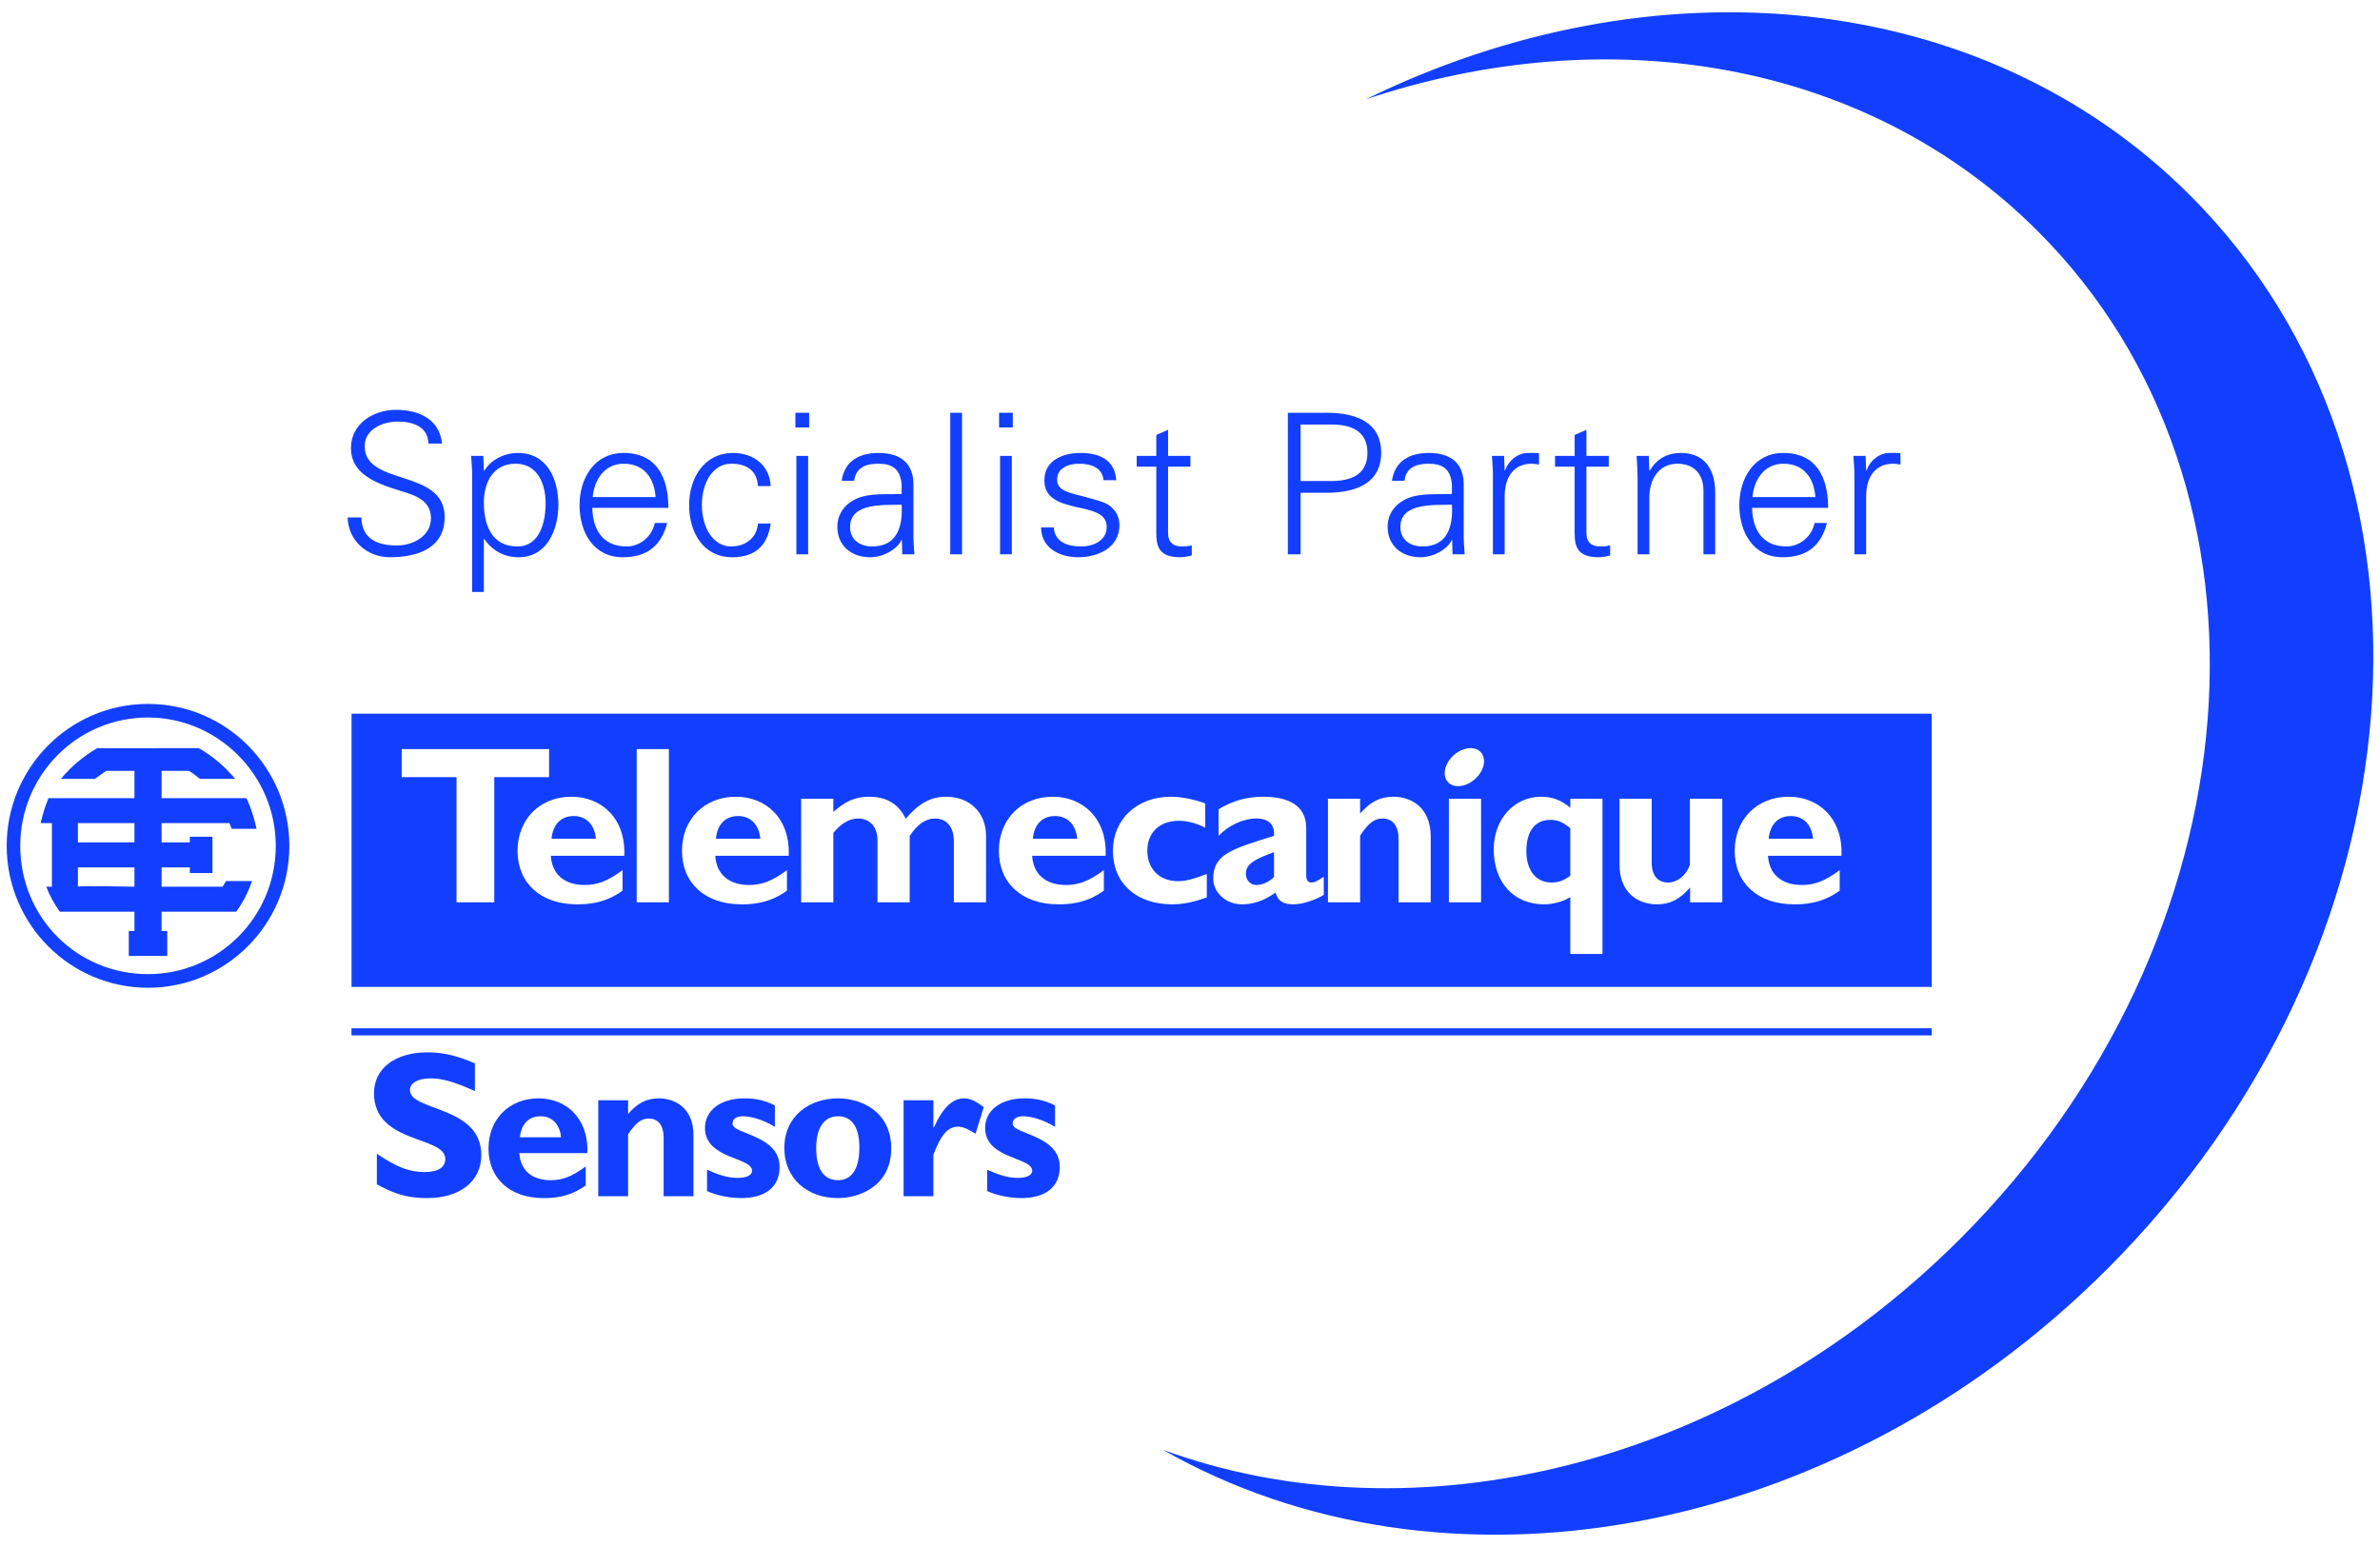 <?xml version="1.0" encoding="UTF-8"?><svg version="1.1" viewBox="0 0 2000 1300" xmlns="http://www.w3.org/2000/svg"><g fill="#123FFF"><path d="M1840.41 164.185C1664.97-11.246 1388.31-34.517 1147.82 83.42c203.341-67.946 420.45-33.318 564.647 110.879 215.772 215.772 186.57 594.869-65.247 846.686 -192.257 192.266-458.644 254.589-669.957 177.372 234.251 133.446 563.655 77.885 793.599-152.06 268.319-268.309 299.462-672.204 69.553-902.112"/><path d="M124.382 818.596c-59.867 0-107.358-47.698-107.358-107.818 0-59.154 47.491-107.818 107.358-107.818 58.911 0 107.367 48.664 107.367 107.818 0 60.12-48.456 107.818-107.367 107.818m0-227.083c-65.563 0-118.759 53.422-118.759 119.265 -0 65.843 53.196 119.274 118.759 119.274s118.759-53.431 118.759-119.274 -53.196-119.265-118.759-119.265"/><path d="M65.472 691.695h47.509v16.212H65.472Zm47.509 53.431s-47.5-.966-47.5 0v-16.213h47.5v16.213Zm74.112 0h-51.31v-16.213h23.76v4.767h19.001v-30.53h-19.001v4.757h-23.76v-16.212h57.006l1.905 4.766h20.897c-1.905-8.584-4.748-18.126-8.539-25.754h-71.269v-22.91h22.803c3.809 1.904 6.653 4.775 9.505 6.689h29.446c-8.539-10.499-18.993-19.083-30.403-25.763H81.64c-11.411 6.68-21.864 15.264-30.412 25.763h28.498c2.852-1.914 6.644-4.785 9.505-6.689h23.75v22.91H40.774c-2.861 6.68-4.757 13.351-6.652 20.988h9.496v53.431H38.87c2.852 7.628 6.653 14.317 11.392 20.987h62.719v16.213h-4.757v21.006h32.308v-21.006h-4.749v-16.213h62.711c5.696-7.636 10.453-17.178 13.297-25.763h-21.855l-2.843 4.776"/><path d="M295.372 864.083h1327.92v6.003H295.372Z"/><path d="M399.083 916.873c-17.106-7.691-27.298-10.67-37.318-10.67 -10.534 0-17.278 3.846-17.278 9.804 0 18.018 59.949 12.944 59.949 54.577 0 22.91-19.002 36.207-45.262 36.207 -20.545 0-30.736-5.425-42.49-11.545v-25.709c16.926 11.374 27.289 15.382 40.252 15.382 11.229 0 17.268-4.008 17.268-11.022 0-19.598-59.93-12.412-59.93-55.272 0-20.636 17.621-34.303 44.9-34.303 13.135 0 25.05 2.816 39.909 9.298v23.253"/><path d="M471.461 955.707c-1.029-11.013-7.601-17.674-17.268-17.674 -9.84 0-16.231 6.481-17.278 17.674h34.546Zm20.735 40.405c-14.335 10.679-29.356 10.679-35.584 10.679 -27.984 0-46.119-16.447-46.119-41.641 0-24.653 17.44-42.156 41.975-42.156 23.137 0 42.319 16.627 41.118 46.01h-57.177c.858 14.335 10.535 22.757 26.242 22.757 10.029 0 17.792-2.979 29.545-11.554v15.905"/><path d="M527.799 936.128c7.943-9.298 15.716-13.134 25.907-13.134 12.439 0 29.022 7.176 29.022 30.971v51.246h-25.05v-49.143c0-11.365-5.353-16.113-12.439-16.113 -6.22 0-10.878 3.34-17.44 13.306v51.95H502.74v-80.647h25.059v11.564"/><path d="M651.152 946.969c-10.886-6.824-21.601-8.927-26.611-8.927 -3.277 0-8.982.704-8.982 6.309 0 8.91 39.565 9.262 39.565 36.199 0 16.799-11.762 26.25-32.47 26.25 -12.791 0-25.059-4.044-28.507-5.958v-17.837c8.106 3.493 16.231 6.824 25.736 6.824 7.42 0 12.096-2.274 12.096-5.948 0-11.735-39.574-9.632-39.574-36.054 0-14.85 13.306-24.842 33.002-24.842 10.02 0 17.45 1.769 25.745 5.966v18.018"/><path d="M704.186 938.042c-10.868 0-18.316 8.584-18.316 26.765 0 20.807 8.811 26.954 18.316 26.954 11.753 0 17.964-9.803 17.964-27.478 0-15.734-5.344-26.241-17.964-26.241m0 68.758c-26.079 0-45.081-16.628-45.081-41.993 0-27.461 21.593-41.813 45.081-41.813 19.507 0 44.729 11.013 44.729 41.993 0 32.019-27.117 41.813-44.729 41.813"/><path d="M784.355 947.664h.343c7.429-16.79 15.707-24.67 25.393-24.67 5.001 0 9.315 1.931 16.582 7.348l-6.914 22.387c-6.563-4.18-10.878-5.94-14.85-5.94 -9.162 0-15.039 8.747-20.554 23.614v34.808h-25.041v-80.647h25.041v23.1"/><path d="M886.576 946.969c-10.877-6.824-21.601-8.927-26.602-8.927 -3.286 0-8.982.704-8.982 6.309 0 8.91 39.556 9.262 39.556 36.199 0 16.799-11.753 26.25-32.47 26.25 -12.782 0-25.05-4.044-28.507-5.958v-17.837c8.115 3.493 16.239 6.824 25.736 6.824 7.429 0 12.096-2.274 12.096-5.948 0-11.735-39.556-9.632-39.556-36.054 0-14.85 13.296-24.842 32.984-24.842 10.02 0 17.45 1.769 25.745 5.966v18.018"/><path d="M1504.93 685.746c-10.652 0-17.53 6.978-18.659 19.056h37.309c-1.128-11.879-8.197-19.056-18.65-19.056m-457.984 48.692c0 5.091 3.899 9.252 8.747 9.252 5.046 0 10.435-2.455 14.922-6.616v-20.961c-16.032 5.868-23.669 9.641-23.669 18.325m467.119 9.252c10.824 0 19.21-3.213 31.902-12.448v17.161c-15.481 11.527-31.712 11.527-38.428 11.527 -30.204 0-49.811-17.747-49.811-44.936 0-26.612 18.848-45.478 45.343-45.478 24.968 0 45.685 17.918 44.394 49.63h-61.753c.93 15.481 11.383 24.544 28.353 24.544m-66.754 14.525h-27.054v-12.457c-8.576 10.011-16.953 14.172-27.767 14.172 -16.98 0-31.531-10.58-31.531-33.039v-55.678h27.045v53.783c0 12.276 6.517 16.609 13.612 16.609 8.206 0 15.671-6.418 18.469-14.903v-55.489h27.226v87.002Zm-100.696 43.42h-27.045v-47.753c-6.166 3.773-14.362 6.048-22.188 6.048 -25.375 0-42.157-18.514-42.157-46.263 0-25.285 17.152-44.151 39.909-44.151 9.135 0 16.98 2.825 24.436 9.243v-7.546h27.045v130.422ZM1235.46 657.627c-8.747 5.155-17.981 3.53-20.68-3.638 -2.718-7.176 2.157-17.16 10.859-22.305 8.729-5.137 17.991-3.503 20.699 3.655 2.699 7.186-2.185 17.17-10.878 22.288m-17.9 13.586h27.036v87.002h-27.036Zm-15.283 87.002h-27.027v-53.034c0-12.258-5.786-17.368-13.45-17.368 -6.698 0-11.726 3.593-18.83 14.353v56.049h-27.045v-87.002h27.045v12.448c8.585-9.993 16.98-14.145 27.993-14.145 13.405 0 31.314 7.736 31.314 33.4v55.299Zm-89.881-6.211c-7.457 4.523-18.082 7.926-25.348 7.926 -8.964 0-13.261-2.844-15.111-9.83 -10.454 7.176-19.029 9.83-28.354 9.83 -13.812 0-24.057-10.399-24.057-21.34 0-20.771 15.102-24.923 51.093-36.234 .559-8.124-3.169-14.543-14.922-14.543 -10.814 0-23.127 5.669-31.694 14.543v-22.279c11.185-6.978 23.678-10.561 37.282-10.561 21.646 0 36.378 7.357 36.378 26.422v39.628c0 4.351 1.688 6.039 4.487 6.039 1.868 0 3.918-.37 10.246-4.91v15.309Zm-98.259 2.058c-10.842 3.972-19.959 5.868-29.112 5.868 -30.205 0-49.802-17.747-49.802-44.936 0-26.612 20.338-45.478 48.691-45.478 8.766 0 19.95 2.256 28.914 5.66v20.383c-7.104-3.774-15.301-5.85-22.017-5.85 -16.231 0-26.675 9.812-26.675 25.113 0 15.463 10.273 25.655 25.754 25.655 6.518 0 12.286-1.517 24.247-6.039v19.624ZM895.703 743.69c10.832 0 19.2-3.213 31.91-12.448v17.161c-15.49 11.527-31.721 11.527-38.428 11.527 -30.222 0-49.802-17.747-49.802-44.936 0-26.612 18.84-45.478 45.316-45.478 24.995 0 45.703 17.918 44.403 49.63h-61.744c.93 15.481 11.383 24.544 28.345 24.544m-67.107 14.525h-27.045v-50.948c0-12.467-5.967-19.454-15.86-19.454 -7.818 0-15.102 5.11-21.259 14.723v55.679h-27.036v-51.517c0-14.154-8.395-18.885-16.42-18.885 -7.095 0-14.172 4.153-20.699 12.088v58.314h-27.045v-87.002h27.045v11.139c4.667-4.351 9.515-7.547 14.362-9.821 5.037-2.077 10.074-3.015 15.473-3.015 14.93 0 24.995 6.039 30.962 18.487 11.203-13.017 21.087-18.487 33.951-18.487 19.579 0 33.571 13.017 33.571 32.84v55.859Zm-199.19-14.525c10.833 0 19.228-3.213 31.911-12.448v17.161c-15.491 11.527-31.721 11.527-38.419 11.527 -30.222 0-49.811-17.747-49.811-44.936 0-26.612 18.848-45.478 45.324-45.478 24.996 0 45.704 17.918 44.386 49.63h-61.726c.929 15.481 11.374 24.544 28.335 24.544m-94.359-114.191h27.045v128.716h-27.045ZM491.239 743.69c10.815 0 19.21-3.213 31.902-12.448v17.161c-15.482 11.527-31.712 11.527-38.428 11.527 -30.214 0-49.802-17.747-49.802-44.936 0-26.612 18.83-45.478 45.324-45.478 24.996 0 45.695 17.918 44.395 49.63h-61.745c.939 15.481 11.384 24.544 28.354 24.544m-75.89 14.525h-31.711V653.087h-46.074v-23.588h123.841v23.588h-46.056v105.128Zm-119.941 71.133h1327.9v-229.62h-1327.9Zm987.237-114.156c0 16.222 8.016 26.413 21.258 26.413 5.588 0 10.264-1.688 15.671-5.66v-40.007c-6.536-5.281-10.823-6.987-16.781-6.987 -12.891 0-20.148 9.632-20.148 26.241M620.28 685.746c-10.625 0-17.548 6.978-18.65 19.056h37.3c-1.12-11.879-8.206-19.056-18.65-19.056m266.296 0c-10.633 0-17.548 6.978-18.649 19.056h37.308c-1.128-11.879-8.214-19.056-18.659-19.056m-404.472 0c-10.643 0-17.53 6.978-18.65 19.056h37.309c-1.129-11.879-8.215-19.056-18.659-19.056"/><path d="M327.544 468.268c-18.948 0-34.926-13.829-35.413-33.436h11.527c.334 18.289 13.839 23.56 29.817 23.56 13.341 0 28.669-7.745 28.669-22.892 0-11.871-8.566-17.467-18.613-20.762 -19.282-6.427-48.602-12.521-48.602-38.229 0-20.744 19.11-32.118 37.887-32.118 15.652 0 36.08 5.434 38.716 28.335h-11.536c-.325-14.669-13.667-18.451-25.862-18.451 -12.358 0-27.677 6.265-27.677 20.753 0 33.779 67.215 18.451 67.215 59.47 0 25.862-22.234 33.77-46.128 33.77"/><path d="M434.794 459.205c18.947 0 23.722-20.916 23.722-36.234 0-15.816-6.427-33.283-25.203-33.283 -19.273 0-26.693 15.987-26.693 32.786 0 18.785 6.59 36.731 28.174 36.731Zm-28.174 38.229h-9.884v-95.713c.171-6.427-.497-13.017-.822-18.614h10.219l.487 12.187 .334.334c5.769-9.722 17.296-14.994 28.336-14.994 24.544 0 33.932 22.08 33.932 43.492 0 20.762-9.388 44.142-33.445 44.142 -12.023 0-22.071-5.425-28.823-15.319h-.334v44.485"/><path d="M550.935 417.699c-1.156-15.978-9.722-28.011-26.856-28.011 -16.14 0-24.706 13.513-26.024 28.011h52.88Zm-53.214 9.063c.334 17.63 8.404 32.443 28.66 32.443 11.699 0 21.421-8.395 23.895-19.76h10.372c-5.1 19.76-17.458 28.823-37.39 28.823 -24.716 0-36.243-21.241-36.243-43.817 0-22.405 12.358-43.817 36.902-43.817 27.677 0 37.724 20.266 37.724 46.128h-63.92"/><path d="M636.935 408.473c-.831-12.683-8.901-18.785-22.568-18.785 -15.165 0-24.553 15.815-24.553 34.6 0 18.948 9.388 34.917 24.553 34.917 12.846 0 21.737-7.899 22.568-19.264h10.706c-2.636 18.939-13.513 28.327-32.29 28.327 -24.706 0-36.243-21.241-36.243-43.817 0-22.405 12.349-43.817 36.902-43.817 16.971 0 30.8 10.209 31.631 27.839h-10.706"/><path d="M669.224 383.107h9.885v82.697h-9.885Zm-.821-36.243h11.527v12.349h-11.527Z"/><path d="M732.973 459.205c21.584 0 25.7-17.783 24.716-35.079 -14.001.487-43.33-2.148-43.33 18.614 0 11.202 8.567 16.465 18.614 16.465Zm24.716-51.716c-.993-13.513-7.908-17.801-19.607-17.801 -10.381 0-18.938 3.132-20.265 14.335h-10.535c2.465-16.971 15.148-23.389 30.963-23.389 18.289 0 29.653 8.404 29.328 27.352v39.195c-.162 6.427.488 13.026.822 18.623h-10.21l-.334-12.196h-.334l-.487 1.156c-3.629 6.923-14.66 13.504-25.871 13.504 -15.319 0-27.506-9.388-27.506-25.528 0-11.203 6.753-19.769 16.637-23.886 11.04-4.784 25.366-3.132 37.399-3.791v-7.574"/><path d="M798.536 346.864h9.885v118.94h-9.885Z"/><path d="M840.385 383.107h9.885v82.697h-9.885Zm-.821-36.243h11.527v12.349h-11.527Z"/><path d="M907.925 380.634c15.644 0 28.823 5.434 30.141 22.901H927.36c-.984-10.381-10.209-13.847-20.428-13.847 -9.225 0-18.613 3.638-18.613 13.351 0 12.186 15.977 11.031 38.382 18.939 8.567 2.978 14.001 10.381 14.001 19.281 0 18.614-17.296 27.009-34.754 27.009 -14.335 0-30.809-6.752-31.134-25.032h10.706c.822 12.349 11.699 15.969 22.902 15.969 10.543 0 21.574-4.929 21.574-16.465 0-11.862-13.017-13.839-26.196-16.8 -13.008-3.132-26.187-6.923-26.187-22.242 0-17.133 15.815-23.064 30.312-23.064"/><path d="M971.683 392.17h-16.475v-9.063h16.475v-17.629l9.884-4.288v21.917h18.776v9.063h-18.776v55.354c-.162 7.565 3.792 11.681 11.365 11.681 2.97 0 5.931-.154 8.567-.984v8.567c-3.123.83-6.752 1.48-10.047 1.48 -20.916 0-19.769-13.333-19.769-24.535V392.17"/><path d="M1092.93 404.194h26.025c15.978 0 30.15-5.109 30.15-23.723 0-18.622-14.172-23.722-30.15-23.722h-26.025v47.445Zm-10.706 61.61v-118.94h29.807c22.902-.497 48.602 5.272 48.602 33.607 0 28.336-25.7 34.095-48.602 33.599h-19.101v51.734h-10.706"/><path d="M1195.4 459.205c21.574 0 25.69-17.783 24.706-35.079 -14 .487-43.32-2.148-43.32 18.614 0 11.202 8.558 16.465 18.614 16.465Zm24.706-51.716c-.984-13.513-7.907-17.801-19.606-17.801 -10.372 0-18.93 3.132-20.257 14.335H1169.7c2.473-16.971 15.156-23.389 30.971-23.389 18.289 0 29.654 8.404 29.329 27.352v39.195c-.171 6.427.487 13.026.822 18.623H1220.6l-.325-12.196h-.334l-.487 1.156c-3.638 6.923-14.669 13.504-25.863 13.504 -15.328 0-27.514-9.388-27.514-25.528 0-11.203 6.752-19.769 16.628-23.886 11.04-4.784 25.375-3.132 37.398-3.791v-7.574"/><path d="M1264.43 465.804h-9.884v-64.083c.162-6.427-.497-13.017-.822-18.614h10.219l.487 12.187h.325c2.97-8.395 10.381-14.326 18.623-14.66 3.286-.163 6.58 0 9.884.162v9.56c-1.977-.171-4.116-.668-6.102-.668 -14.651 0-22.405 10.544-22.73 26.359v49.757"/><path d="M1323.24 392.17h-16.474v-9.063h16.474v-17.629l9.884-4.288v21.917h18.777v9.063h-18.777v55.354c-.162 7.565 3.792 11.681 11.365 11.681 2.961 0 5.931-.154 8.576-.984v8.567c-3.141.83-6.752 1.48-10.056 1.48 -20.925 0-19.769-13.333-19.769-24.535V392.17"/><path d="M1386 465.804h-9.885v-64.083c0-6.427-.487-13.017-.83-18.614h10.218l.497 12.187 .325.334c5.768-10.219 15.165-14.994 25.862-14.994 27.036 0 29.166 23.885 29.166 33.436v51.734h-9.884v-53.377c0-14.335-8.242-22.739-21.746-22.739 -16.312 0-23.723 13.676-23.723 28.507v47.609"/><path d="M1525.54 417.699c-1.156-15.978-9.722-28.011-26.856-28.011 -16.149 0-24.716 13.513-26.024 28.011h52.88Zm-53.214 9.063c.334 17.63 8.395 32.443 28.66 32.443 11.699 0 21.412-8.395 23.895-19.76h10.372c-5.1 19.76-17.449 28.823-37.39 28.823 -24.716 0-36.243-21.241-36.243-43.817 0-22.405 12.348-43.817 36.902-43.817 27.668 0 37.724 20.266 37.724 46.128h-63.92"/><path d="M1568.21 465.804h-9.893v-64.083c.162-6.427-.497-13.017-.822-18.614h10.219l.496 12.187h.325c2.97-8.395 10.372-14.326 18.614-14.66 3.286-.163 6.59 0 9.885.162v9.56c-1.977-.171-4.117-.668-6.103-.668 -14.65 0-22.396 10.544-22.721 26.359v49.757"/></g></svg>